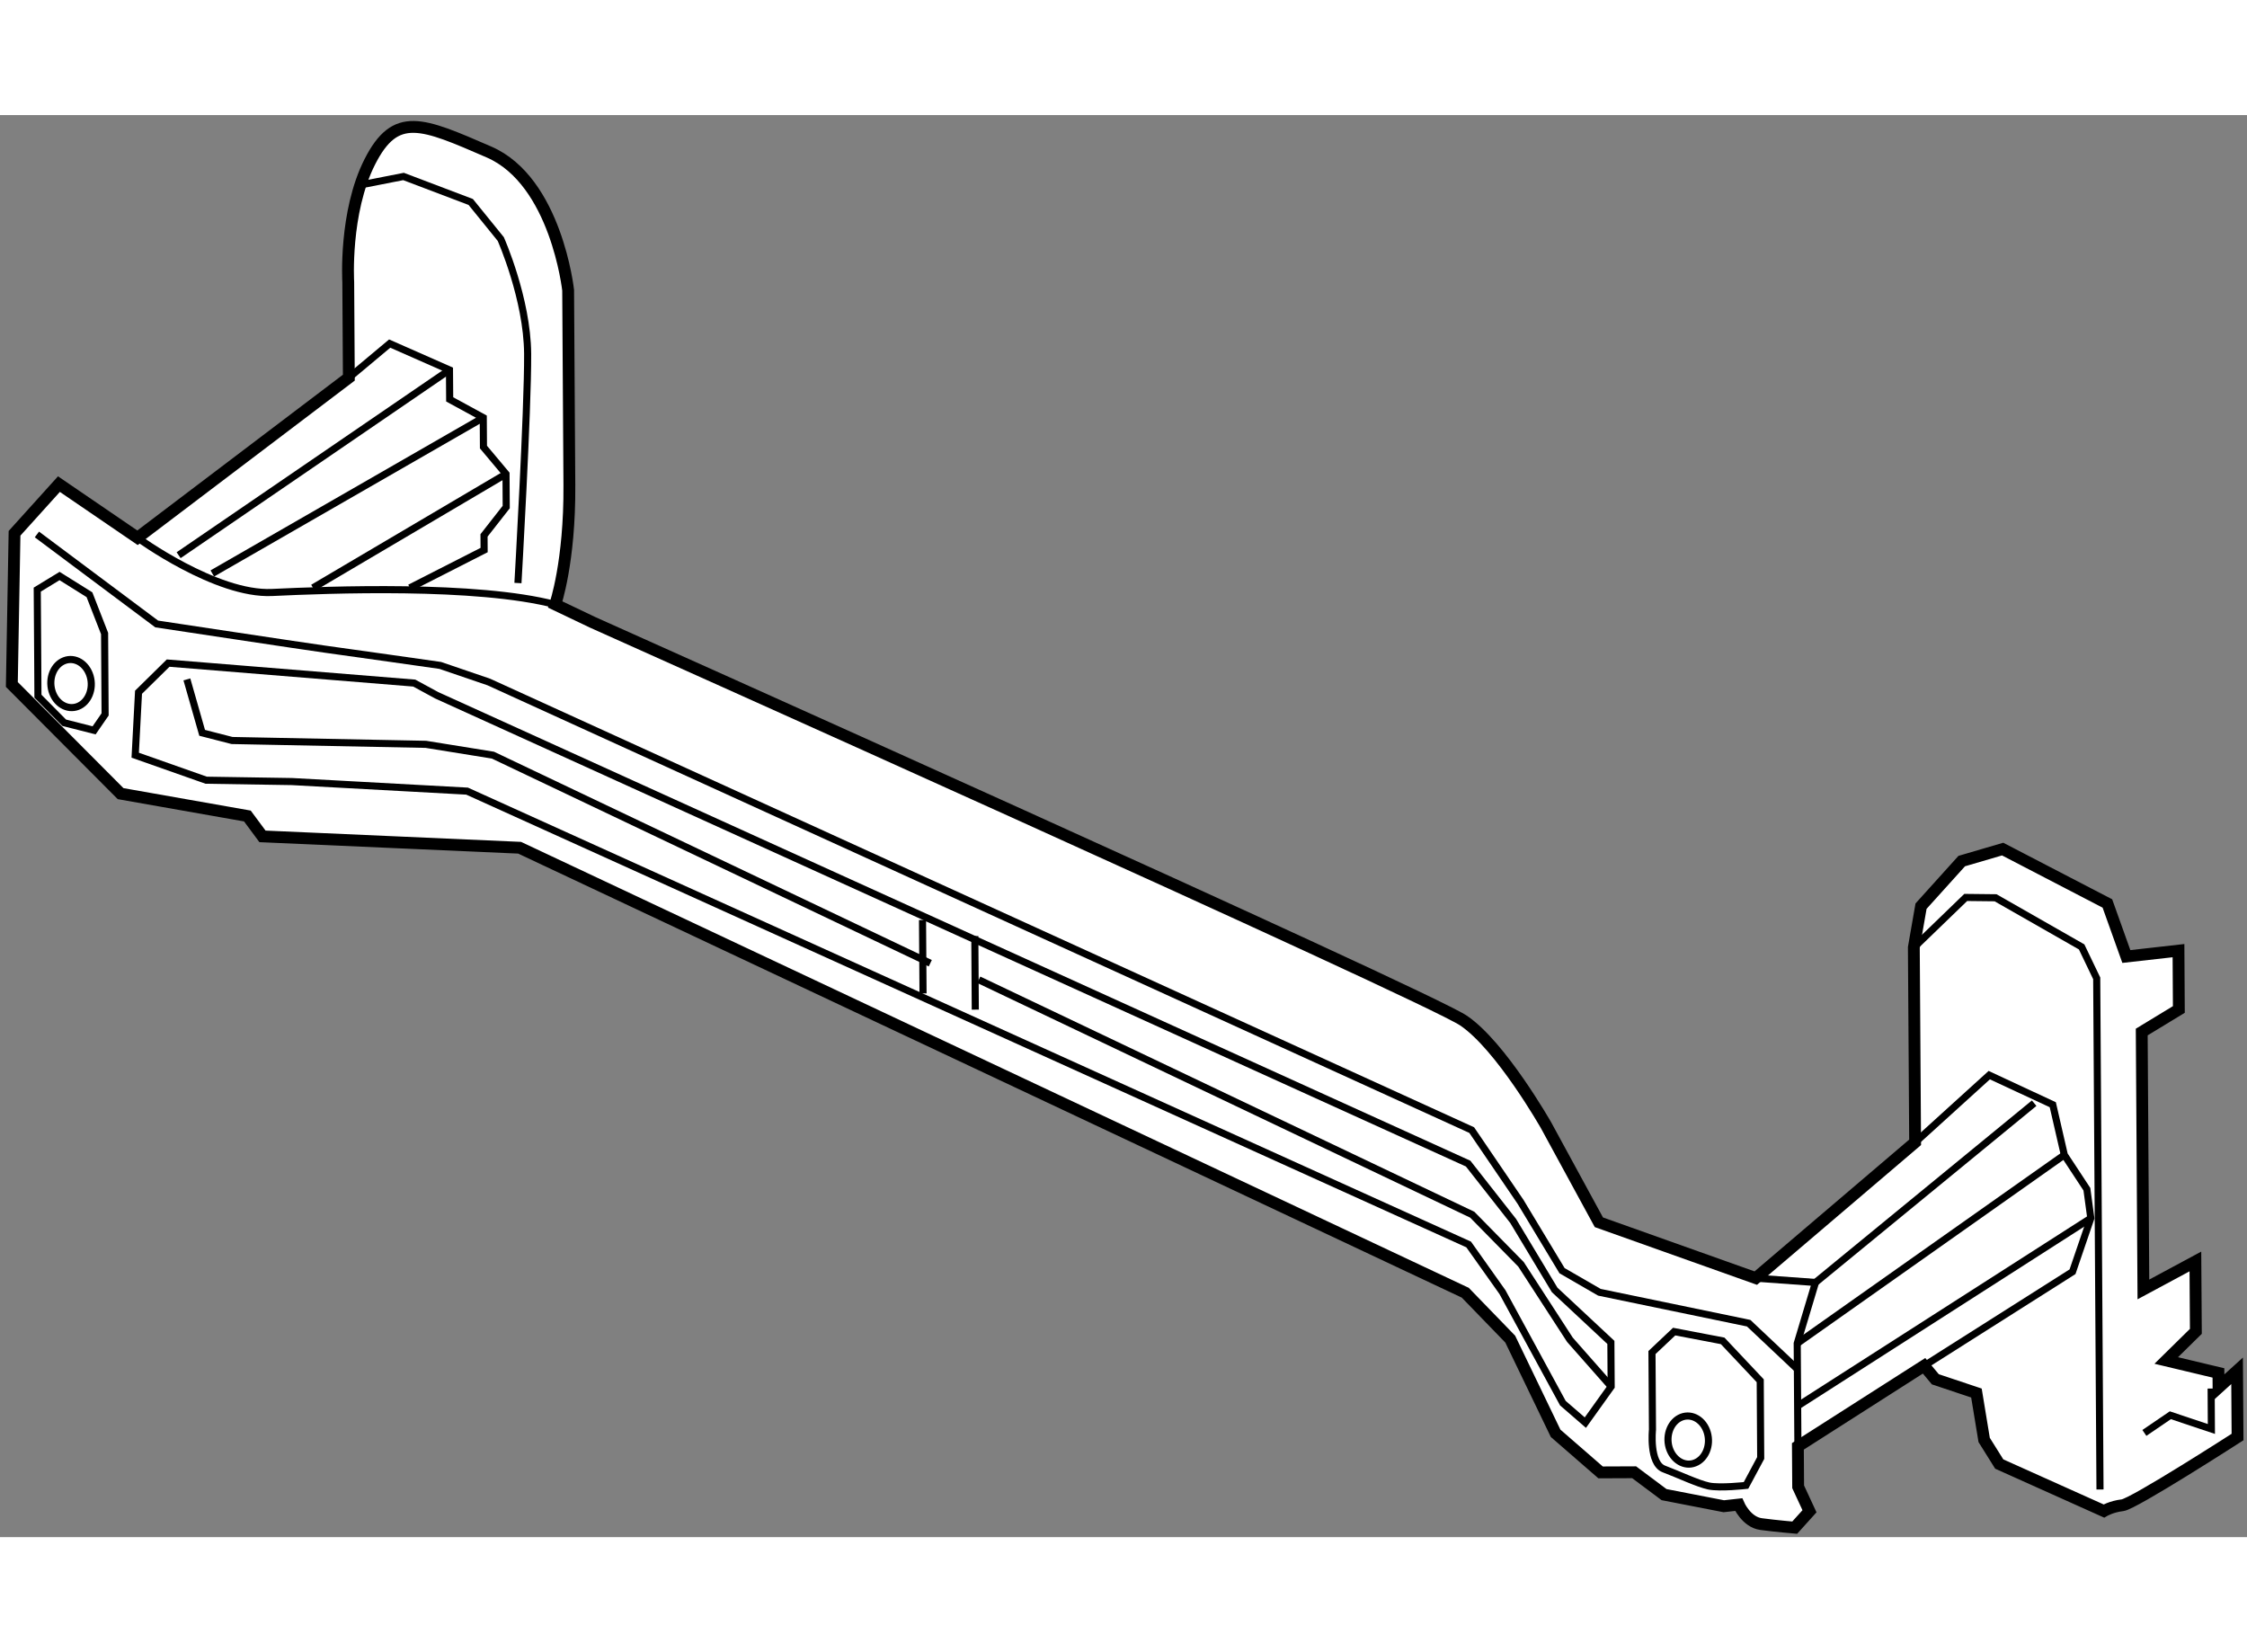<?xml version="1.0" encoding="utf-8"?>
<!-- Generator: Adobe Illustrator 15.1.0, SVG Export Plug-In . SVG Version: 6.00 Build 0)  -->
<!DOCTYPE svg PUBLIC "-//W3C//DTD SVG 1.1//EN" "http://www.w3.org/Graphics/SVG/1.1/DTD/svg11.dtd">
<svg version="1.1" xmlns="http://www.w3.org/2000/svg" xmlns:xlink="http://www.w3.org/1999/xlink" x="0px" y="0px" width="244.8px"
	 height="180px" viewBox="146.688 77.302 94.94 60.084" enable-background="new 0 0 244.8 180" xml:space="preserve">
	
<rect x="146.688" y="77.302" width="94.94" height="60.084" fill="#808080" stroke="none"/>
	
<g><path fill="#FFFFFF" stroke="#000000" stroke-width="0.5" d="M152.498,95.161l-3.32-2.267l-1.876,2.078l-0.114,6.388l4.595,4.612
					l5.357,0.945l0.638,0.861l10.865,0.48l39.955,18.801l1.9,1.961l1.917,3.979l1.9,1.652l1.418-0.006l1.264,0.945l2.524,0.491
					l0.629-0.07c0,0,0.319,0.741,0.949,0.824c0.631,0.085,1.418,0.151,1.418,0.151l0.625-0.693l-0.479-1.033l-0.011-1.709
					l5.331-3.404l0.476,0.57l1.737,0.581l0.326,1.982l0.637,1.018l4.421,1.985c0,0,0.314-0.189,0.786-0.244
					c0.471-0.054,4.862-2.882,4.862-2.882l-0.019-2.798l-0.784,0.711l-0.004-0.621l-2.206-0.526l1.252-1.231l-0.02-2.953
					l-2.197,1.182l-0.07-10.876l1.568-0.953l-0.015-2.486l-2.203,0.248l-0.801-2.241l-4.426-2.298l-1.729,0.507l-1.719,1.905
					l-0.304,1.744l0.054,8.234l-6.733,5.737l-6.629-2.359l-2.231-4.098c0,0-1.909-3.361-3.489-4.425
					c-1.582-1.066-36.795-16.825-36.795-16.825l-1.58-0.754c0,0,0.619-1.782,0.597-5.044c-0.02-3.263-0.052-8.234-0.052-8.234
					s-0.502-4.607-3.345-5.841c-2.842-1.233-3.945-1.731-5.034,0.413c-1.089,2.146-0.912,5.08-0.912,5.08l0.025,4.041L152.498,95.161
					z"></path><path fill="none" stroke="#000000" stroke-width="0.3" d="M150.497,101.012c0.156,0.536-0.078,1.106-0.522,1.277
				c-0.445,0.172-0.936-0.124-1.092-0.659c-0.155-0.534,0.078-1.106,0.525-1.277S150.34,100.475,150.497,101.012z"></path><path fill="none" stroke="#000000" stroke-width="0.3" d="M218.827,132.976c0.155,0.534-0.08,1.105-0.525,1.276
				c-0.444,0.174-0.933-0.124-1.091-0.656c-0.155-0.537,0.08-1.108,0.527-1.28C218.183,132.146,218.671,132.439,218.827,132.976z"></path><polyline fill="none" stroke="#000000" stroke-width="0.3" points="188.044,113.837 208.893,123.762 210.952,125.858 
				213.02,129.047 214.763,131.024 		"></polyline><line fill="none" stroke="#000000" stroke-width="0.3" x1="187.876" y1="111.99" x2="187.896" y2="115.098"></line><line fill="none" stroke="#000000" stroke-width="0.3" x1="185.666" y1="111.311" x2="185.688" y2="114.414"></line><polyline fill="none" stroke="#000000" stroke-width="0.3" points="154.584,101.145 155.229,103.403 156.492,103.727 
				164.68,103.889 167.516,104.346 185.994,113.138 		"></polyline><polygon fill="none" stroke="#000000" stroke-width="0.3" points="153.792,100.457 164.19,101.301 165.138,101.816 
				208.72,121.604 210.624,124.03 212.375,126.941 214.751,129.159 214.763,131.024 213.672,132.548 212.722,131.725 
				210.171,127.036 208.742,125.021 166.423,105.866 159.022,105.462 155.4,105.405 152.401,104.348 152.541,101.688 		"></polygon><path fill="none" stroke="#000000" stroke-width="0.3" d="M216.487,129.587l0.021,3.263c0,0-0.147,1.417,0.483,1.656
				s1.422,0.616,1.893,0.719c0.476,0.1,1.576-0.024,1.576-0.024l0.621-1.158l-0.02-3.264l-1.587-1.685l-2.05-0.392L216.487,129.587z"></path><polygon fill="none" stroke="#000000" stroke-width="0.3" points="148.262,97.352 148.283,100.458 148.291,101.857 
				149.401,102.977 150.664,103.298 151.129,102.624 151.107,99.206 150.468,97.568 149.204,96.777 		"></polygon><path fill="none" stroke="#000000" stroke-width="0.3" d="M148.247,95.021l5.061,3.782c0,0,6.464,0.978,7.094,1.062
				c0.632,0.084,4.887,0.69,4.887,0.69l2.051,0.7l41.531,18.933l2.063,3.032l1.753,2.908l1.578,0.912l6.308,1.307l2.059,1.942"></path><polyline fill="none" stroke="#000000" stroke-width="0.3" points="237.292,132.983 238.389,132.236 240.123,132.817 
				240.113,131.108 		"></polyline><polyline fill="none" stroke="#000000" stroke-width="0.3" points="227.555,112.473 229.744,110.358 231.004,110.372 
				234.641,112.448 235.278,113.776 235.417,135.373 		"></polyline><line fill="none" stroke="#000000" stroke-width="0.3" x1="222.642" y1="131.844" x2="235.029" y2="123.91"></line><line fill="none" stroke="#000000" stroke-width="0.3" x1="222.624" y1="129.202" x2="233.91" y2="121.237"></line><line fill="none" stroke="#000000" stroke-width="0.3" x1="223.396" y1="126.626" x2="232.635" y2="119.051"></line><polyline fill="none" stroke="#000000" stroke-width="0.3" points="227.608,120.707 230.738,117.866 233.422,119.116 
				233.91,121.237 234.863,122.686 235.029,123.91 234.256,126.173 227.984,130.149 		"></polyline><polyline fill="none" stroke="#000000" stroke-width="0.3" points="220.875,126.444 223.396,126.626 222.624,129.202 
				222.653,133.554 		"></polyline><line fill="none" stroke="#000000" stroke-width="0.3" x1="155.659" y1="96.669" x2="167.107" y2="90.087"></line><line fill="none" stroke="#000000" stroke-width="0.3" x1="159.913" y1="97.276" x2="168.068" y2="92.466"></line><line fill="none" stroke="#000000" stroke-width="0.3" x1="154.235" y1="95.898" x2="165.679" y2="88.07"></line><polyline fill="none" stroke="#000000" stroke-width="0.3" points="161.43,88.398 163.153,86.956 165.679,88.07 165.688,89.314 
				167.107,90.087 167.115,91.329 168.068,92.466 168.077,93.863 167.139,95.061 167.143,95.68 164.006,97.278 		"></polyline><path fill="none" stroke="#000000" stroke-width="0.3" d="M161.849,80.266l1.889-0.37l2.839,1.077l1.27,1.567
				c0,0,1.118,2.517,1.135,4.847c0.015,2.331-0.41,9.687-0.41,9.687"></path><path fill="none" stroke="#000000" stroke-width="0.3" d="M152.498,95.161c0,0,3.323,2.423,5.684,2.312
				c2.361-0.112,8.656-0.359,11.969,0.511"></path></g>


</svg>